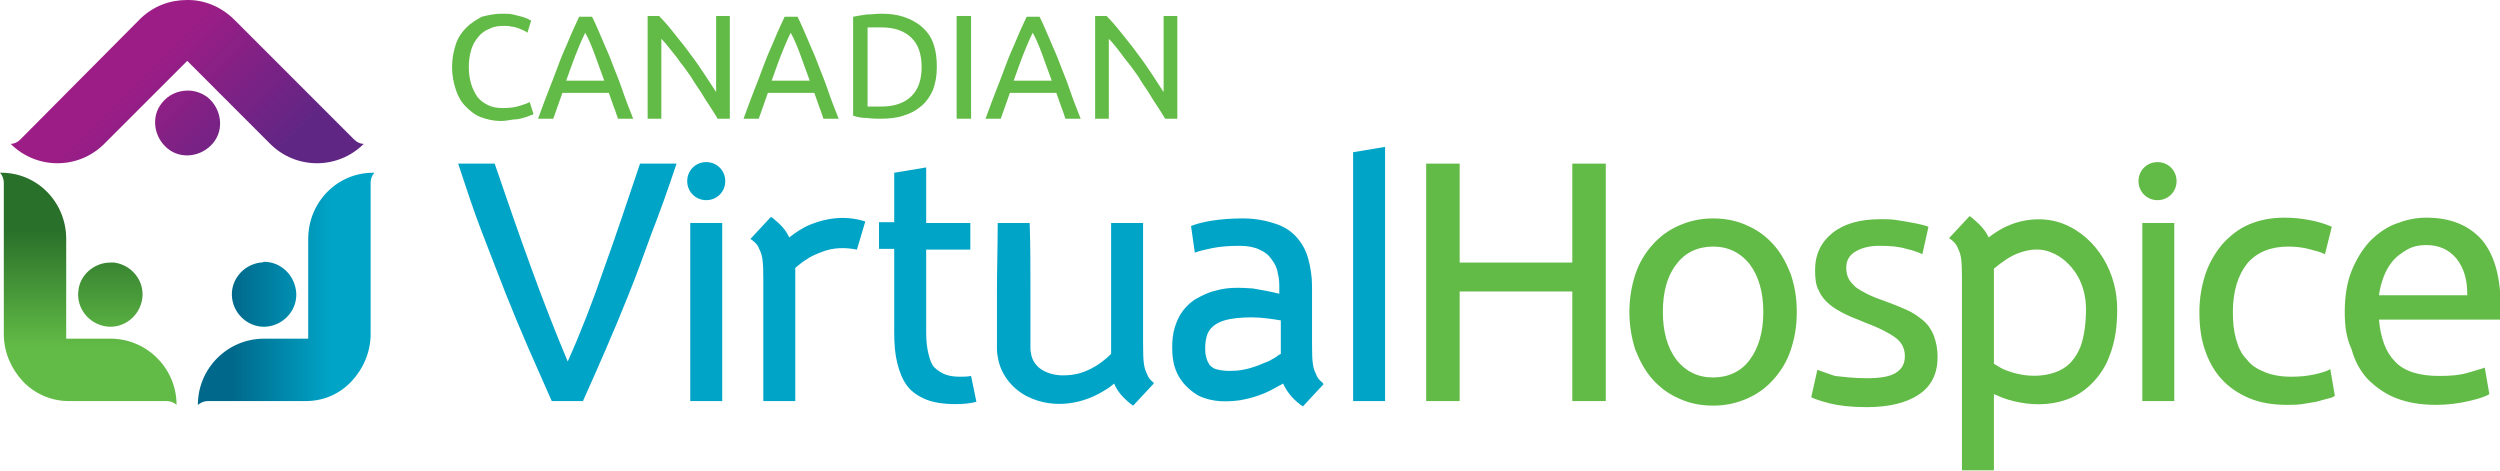 <?xml version="1.0" encoding="utf-8"?>
<!-- Generator: Adobe Illustrator 22.0.1, SVG Export Plug-In . SVG Version: 6.00 Build 0)  -->
<svg version="1.1" id="Слой_1" xmlns="http://www.w3.org/2000/svg" xmlns:xlink="http://www.w3.org/1999/xlink" x="0px" y="0px"
	 viewBox="0 0 328.5 61.9" style="enable-background:new 0 0 328.5 61.9;" xml:space="preserve">
<style type="text/css">
	.st0{clip-path:url(#SVGID_2_);fill:url(#SVGID_3_);}
	.st1{clip-path:url(#SVGID_5_);fill:url(#SVGID_6_);}
	.st2{clip-path:url(#SVGID_8_);fill:url(#SVGID_9_);}
	.st3{clip-path:url(#SVGID_11_);fill:#62BB46;}
	.st4{clip-path:url(#SVGID_11_);fill:#00A4C7;}
</style>
<g>
	<defs>
		<path id="SVGID_1_" d="M23.3,53.2L23.3,53.2C23.3,53.2,23.3,53.2,23.3,53.2 M10.3,38.2c-0.3,2.3,1.4,4.4,3.7,4.7
			c2.3,0.3,4.4-1.4,4.7-3.7c0.3-2.3-1.4-4.4-3.7-4.7c-0.2,0-0.3,0-0.5,0C12.4,34.5,10.5,36.1,10.3,38.2 M0,22.7
			C0.3,23,0.5,23.5,0.5,24l0,19.9c0,2.4,1,4.6,2.5,6.2c1.5,1.6,3.7,2.6,6,2.6l12.9,0c0.5,0,1,0.2,1.3,0.5c0-4.8-3.9-8.7-8.7-8.7
			l-5.8,0l0-13.1C8.7,26.5,4.8,22.6,0,22.7L0,22.7z"/>
	</defs>
	<clipPath id="SVGID_2_">
		<use xlink:href="#SVGID_1_"  style="overflow:visible;"/>
	</clipPath>
	
		<linearGradient id="SVGID_3_" gradientUnits="userSpaceOnUse" x1="2.901702e-06" y1="61.887" x2="1" y2="61.887" gradientTransform="matrix(0 -30.565 -30.565 0 1903.236 53.2)">
		<stop  offset="0" style="stop-color:#62BB46"/>
		<stop  offset="0.25" style="stop-color:#62BB46"/>
		<stop  offset="0.75" style="stop-color:#29702A"/>
		<stop  offset="1" style="stop-color:#29702A"/>
	</linearGradient>
	<rect y="22.6" class="st0" width="23.3" height="30.6"/>
</g>
<g>
	<defs>
		<path id="SVGID_4_" d="M1.4,18.9L1.4,18.9C1.4,18.9,1.4,18.9,1.4,18.9L1.4,18.9z M21.3,13.5c-1.5,1.8-1.1,4.5,0.7,6
			c1.8,1.5,4.5,1.1,6-0.7c1.5-1.8,1.1-4.5-0.7-6c-0.8-0.6-1.7-0.9-2.6-0.9C23.3,11.9,22.1,12.5,21.3,13.5 M18.5,2.4L2.7,18.3
			c-0.4,0.4-0.8,0.6-1.3,0.6c3.4,3.4,8.9,3.4,12.3,0L24.6,8l10.9,10.9c3.4,3.4,8.9,3.4,12.3,0l0,0c-0.5,0-0.9-0.2-1.3-0.6L30.8,2.6
			C29.1,0.9,26.9,0,24.7,0c0,0-0.1,0-0.1,0C22.3,0,20.2,0.8,18.5,2.4"/>
	</defs>
	<clipPath id="SVGID_5_">
		<use xlink:href="#SVGID_4_"  style="overflow:visible;"/>
	</clipPath>
	
		<linearGradient id="SVGID_6_" gradientUnits="userSpaceOnUse" x1="0" y1="62.054" x2="1" y2="62.054" gradientTransform="matrix(23.208 23.208 23.208 -23.208 -1423.32 1443.549)">
		<stop  offset="0" style="stop-color:#9D1D86"/>
		<stop  offset="0.16" style="stop-color:#9D1D86"/>
		<stop  offset="0.8" style="stop-color:#5F2684"/>
		<stop  offset="1" style="stop-color:#5F2684"/>
	</linearGradient>
	<polygon class="st1" points="24.6,-23.2 58.9,11.1 24.6,45.5 -9.8,11.1 	"/>
</g>
<g>
	<defs>
		<path id="SVGID_7_" d="M26,53.2L26,53.2C26,53.2,26,53.2,26,53.2C26,53.2,26,53.2,26,53.2 M34.2,34.5c-2.3,0.3-4,2.4-3.7,4.7
			c0.3,2.3,2.4,4,4.7,3.7c2.3-0.3,4-2.4,3.7-4.7c-0.3-2.2-2.1-3.8-4.2-3.8C34.5,34.5,34.4,34.5,34.2,34.5 M40.5,31.4l0,13.1l-5.8,0
			c-4.8,0-8.7,3.9-8.7,8.7c0.4-0.3,0.8-0.5,1.3-0.5l12.9,0c2.4,0,4.5-1,6-2.6c1.5-1.6,2.5-3.8,2.5-6.2l0-19.9c0-0.5,0.2-1,0.5-1.3
			l0,0C44.4,22.6,40.5,26.5,40.5,31.4"/>
	</defs>
	<clipPath id="SVGID_8_">
		<use xlink:href="#SVGID_7_"  style="overflow:visible;"/>
	</clipPath>
	
		<linearGradient id="SVGID_9_" gradientUnits="userSpaceOnUse" x1="-1.312088e-05" y1="61.887" x2="1" y2="61.887" gradientTransform="matrix(23.259 0 0 -23.259 25.988 1477.339)">
		<stop  offset="0" style="stop-color:#00698B"/>
		<stop  offset="0.2" style="stop-color:#00698B"/>
		<stop  offset="0.75" style="stop-color:#00A4C7"/>
		<stop  offset="1" style="stop-color:#00A4C7"/>
	</linearGradient>
	<rect x="26" y="22.6" class="st2" width="23.3" height="30.6"/>
</g>
<g>
	<defs>
		<rect id="SVGID_10_" y="0" width="328.5" height="61.9"/>
	</defs>
	<clipPath id="SVGID_11_">
		<use xlink:href="#SVGID_10_"  style="overflow:visible;"/>
	</clipPath>
	<path class="st3" d="M65.8,15.9c-0.9,0-1.8-0.2-2.6-0.5c-0.8-0.3-1.4-0.8-2-1.4c-0.6-0.6-1-1.3-1.3-2.2c-0.3-0.9-0.5-1.9-0.5-3
		c0-1.1,0.2-2.1,0.5-3c0.3-0.9,0.8-1.6,1.4-2.2c0.6-0.6,1.3-1,2-1.4C64.1,2,65,1.8,65.9,1.8c0.6,0,1.1,0,1.5,0.1
		c0.4,0.1,0.8,0.2,1.2,0.3c0.3,0.1,0.6,0.2,0.8,0.3c0.2,0.1,0.3,0.2,0.4,0.2l-0.5,1.6c-0.1-0.1-0.3-0.2-0.5-0.3
		c-0.2-0.1-0.5-0.2-0.7-0.3c-0.3-0.1-0.6-0.2-0.9-0.2c-0.3-0.1-0.7-0.1-1-0.1c-0.7,0-1.4,0.1-1.9,0.4c-0.6,0.2-1.1,0.6-1.5,1.1
		c-0.4,0.5-0.7,1-0.9,1.7c-0.2,0.7-0.3,1.4-0.3,2.2c0,0.8,0.1,1.5,0.3,2.2c0.2,0.7,0.5,1.2,0.8,1.7c0.4,0.5,0.8,0.8,1.4,1.1
		s1.2,0.4,2,0.4c0.9,0,1.6-0.1,2.2-0.3c0.6-0.2,1-0.3,1.3-0.5l0.5,1.6c-0.1,0.1-0.3,0.1-0.5,0.2c-0.2,0.1-0.5,0.2-0.9,0.3
		c-0.3,0.1-0.8,0.2-1.2,0.2C66.8,15.8,66.3,15.9,65.8,15.9"/>
	<path class="st3" d="M81.2,15.6c-0.2-0.6-0.4-1.2-0.6-1.7c-0.2-0.6-0.4-1.1-0.6-1.7h-6.1l-1.2,3.4h-2c0.5-1.4,1-2.7,1.5-4
		c0.5-1.2,0.9-2.4,1.3-3.4c0.4-1.1,0.9-2.1,1.3-3.1c0.4-1,0.9-2,1.3-2.9h1.7c0.5,1,0.9,2,1.3,2.9c0.4,1,0.9,2,1.3,3.1
		c0.4,1.1,0.9,2.2,1.3,3.4s0.9,2.5,1.5,4H81.2z M79.4,10.6c-0.4-1.1-0.8-2.2-1.2-3.3c-0.4-1.1-0.8-2.1-1.3-3c-0.5,1-0.9,2-1.3,3
		c-0.4,1.1-0.8,2.1-1.2,3.3H79.4z"/>
	<path class="st3" d="M94.3,15.6c-0.3-0.5-0.6-1-1-1.6c-0.4-0.6-0.8-1.2-1.2-1.9c-0.4-0.6-0.9-1.3-1.3-2c-0.5-0.7-0.9-1.3-1.4-1.9
		C89,7.6,88.5,7,88.1,6.5c-0.4-0.5-0.8-1-1.2-1.4v10.5h-1.8V2.1h1.5c0.6,0.6,1.3,1.4,2,2.3c0.7,0.9,1.4,1.7,2.1,2.7
		c0.7,0.9,1.3,1.8,1.9,2.7c0.6,0.9,1.1,1.7,1.5,2.3v-10h1.8v13.5H94.3z"/>
	<path class="st3" d="M108.2,15.6c-0.2-0.6-0.4-1.2-0.6-1.7c-0.2-0.6-0.4-1.1-0.6-1.7h-6.1l-1.2,3.4h-2c0.5-1.4,1-2.7,1.5-4
		c0.5-1.2,0.9-2.4,1.3-3.4c0.4-1.1,0.9-2.1,1.3-3.1c0.4-1,0.9-2,1.3-2.9h1.7c0.5,1,0.9,2,1.3,2.9c0.4,1,0.9,2,1.3,3.1
		c0.4,1.1,0.9,2.2,1.3,3.4s0.9,2.5,1.5,4H108.2z M106.4,10.6c-0.4-1.1-0.8-2.2-1.2-3.3c-0.4-1.1-0.8-2.1-1.3-3c-0.5,1-0.9,2-1.3,3
		c-0.4,1.1-0.8,2.1-1.2,3.3H106.4z"/>
	<path class="st3" d="M123.1,8.8c0,1.2-0.2,2.2-0.5,3c-0.4,0.9-0.9,1.6-1.5,2.1c-0.7,0.6-1.4,1-2.4,1.3c-0.9,0.3-1.9,0.4-3,0.4
		c-0.5,0-1.1,0-1.8-0.1c-0.7,0-1.2-0.1-1.8-0.3v-13c0.5-0.1,1.1-0.2,1.8-0.3c0.7,0,1.3-0.1,1.8-0.1c1.1,0,2.1,0.1,3,0.4
		c0.9,0.3,1.7,0.7,2.4,1.3c0.7,0.6,1.2,1.3,1.5,2.1C123,6.7,123.1,7.7,123.1,8.8 M115.8,14c1.8,0,3.1-0.5,4-1.4
		c0.9-0.9,1.3-2.2,1.3-3.8c0-1.6-0.4-2.9-1.3-3.8c-0.9-0.9-2.2-1.4-4-1.4c-0.5,0-0.9,0-1.2,0c-0.3,0-0.5,0-0.6,0V14
		c0.1,0,0.3,0,0.6,0C114.9,14,115.3,14,115.8,14"/>
	<rect x="125.7" y="2.1" class="st3" width="1.9" height="13.5"/>
	<path class="st3" d="M140,15.6c-0.2-0.6-0.4-1.2-0.6-1.7c-0.2-0.6-0.4-1.1-0.6-1.7h-6.1l-1.2,3.4h-2c0.5-1.4,1-2.7,1.5-4
		c0.5-1.2,0.9-2.4,1.3-3.4c0.4-1.1,0.9-2.1,1.3-3.1c0.4-1,0.9-2,1.3-2.9h1.7c0.5,1,0.9,2,1.3,2.9c0.4,1,0.9,2,1.3,3.1
		c0.4,1.1,0.9,2.2,1.3,3.4s0.9,2.5,1.5,4H140z M138.2,10.6c-0.4-1.1-0.8-2.2-1.2-3.3c-0.4-1.1-0.8-2.1-1.3-3c-0.5,1-0.9,2-1.3,3
		c-0.4,1.1-0.8,2.1-1.2,3.3H138.2z"/>
	<path class="st3" d="M153.1,15.6c-0.3-0.5-0.6-1-1-1.6c-0.4-0.6-0.8-1.2-1.2-1.9c-0.4-0.6-0.9-1.3-1.3-2c-0.5-0.7-0.9-1.3-1.4-1.9
		c-0.5-0.6-0.9-1.2-1.3-1.7c-0.4-0.5-0.8-1-1.2-1.4v10.5h-1.8V2.1h1.5c0.6,0.6,1.3,1.4,2,2.3c0.7,0.9,1.4,1.7,2.1,2.7
		c0.7,0.9,1.3,1.8,1.9,2.7c0.6,0.9,1.1,1.7,1.5,2.3v-10h1.8v13.5H153.1z"/>
	<path class="st4" d="M88.9,21.5c-1.1,3.3-2.2,6.4-3.3,9.2c-1,2.8-2,5.5-3,8c-1,2.5-2,4.9-3,7.2c-1,2.3-2,4.6-3,6.8h-4.1
		c-1-2.3-2-4.5-3-6.8c-1-2.3-2-4.7-3-7.2c-1-2.5-2-5.2-3.1-8c-1.1-2.8-2.1-5.9-3.2-9.2h4.8c1.6,4.7,3.2,9.3,4.8,13.7
		c1.6,4.4,3.2,8.5,4.8,12.3c1.7-3.8,3.3-7.9,4.8-12.3c1.6-4.4,3.1-9,4.7-13.7H88.9z"/>
	<path class="st3" d="M286,23.8c0,1.4-1.1,2.5-2.5,2.5c-1.4,0-2.5-1.1-2.5-2.5c0-1.4,1.1-2.5,2.5-2.5C284.9,21.3,286,22.4,286,23.8"
		/>
	<rect x="281.5" y="29.3" class="st3" width="4.2" height="23.4"/>
	<polygon class="st3" points="206.6,21.5 211,21.5 211,52.7 206.6,52.7 206.6,38.3 191.8,38.3 191.8,52.7 187.4,52.7 187.4,21.5 
		191.8,21.5 191.8,34.5 206.6,34.5 	"/>
	<path class="st3" d="M236.1,41c0,1.9-0.3,3.5-0.8,5c-0.5,1.5-1.3,2.8-2.3,3.9c-1,1.1-2.1,1.9-3.5,2.5c-1.4,0.6-2.8,0.9-4.4,0.9
		c-1.6,0-3.1-0.3-4.4-0.9c-1.4-0.6-2.5-1.4-3.5-2.5c-1-1.1-1.7-2.4-2.3-3.9c-0.5-1.5-0.8-3.2-0.8-5c0-1.8,0.3-3.5,0.8-5
		c0.5-1.5,1.3-2.8,2.3-3.9c1-1.1,2.1-1.9,3.5-2.5c1.4-0.6,2.8-0.9,4.4-0.9c1.6,0,3.1,0.3,4.4,0.9c1.4,0.6,2.5,1.4,3.5,2.5
		c1,1.1,1.7,2.4,2.3,3.9C235.8,37.5,236.1,39.1,236.1,41 M231.7,41c0-2.6-0.6-4.7-1.8-6.3c-1.2-1.5-2.8-2.3-4.8-2.3
		c-2,0-3.7,0.8-4.8,2.3c-1.2,1.5-1.8,3.6-1.8,6.3c0,2.6,0.6,4.7,1.8,6.3c1.2,1.5,2.8,2.3,4.8,2.3c2,0,3.7-0.8,4.8-2.3
		C231.1,45.7,231.7,43.6,231.7,41"/>
	<path class="st3" d="M245.3,49.7c1.7,0,3-0.2,3.8-0.7c0.8-0.5,1.2-1.2,1.2-2.2c0-1-0.4-1.8-1.2-2.4c-0.8-0.6-2.1-1.3-4-2
		c-0.9-0.4-1.8-0.7-2.6-1.1c-0.8-0.4-1.5-0.8-2.1-1.3c-0.6-0.5-1.1-1.1-1.4-1.8c-0.4-0.7-0.5-1.6-0.5-2.7c0-2.1,0.8-3.7,2.3-4.9
		c1.5-1.2,3.6-1.8,6.3-1.8c0.7,0,1.3,0,2,0.1c0.7,0.1,1.3,0.2,1.8,0.3c0.6,0.1,1.1,0.2,1.5,0.3c0.4,0.1,0.8,0.2,1,0.3l-0.8,3.6
		c-0.4-0.2-1.2-0.5-2.1-0.7c-1-0.3-2.1-0.4-3.5-0.4c-1.2,0-2.2,0.2-3.1,0.7s-1.3,1.2-1.3,2.2c0,0.5,0.1,1,0.3,1.4
		c0.2,0.4,0.5,0.7,0.9,1.1c0.4,0.3,0.9,0.6,1.5,0.9c0.6,0.3,1.3,0.6,2.2,0.9c1.1,0.4,2.1,0.8,3,1.2c0.9,0.4,1.6,0.9,2.2,1.4
		c0.6,0.5,1.1,1.2,1.4,2c0.3,0.8,0.5,1.7,0.5,2.8c0,2.2-0.8,3.8-2.4,4.9c-1.6,1.1-3.9,1.7-6.9,1.7c-2.1,0-3.7-0.2-4.9-0.5
		c-1.2-0.3-2-0.6-2.4-0.8l0.8-3.6c0.5,0.2,1.2,0.4,2.3,0.8C242.1,49.5,243.5,49.7,245.3,49.7"/>
	<path class="st3" d="M300.5,53.2c-1.9,0-3.6-0.3-5-0.9c-1.4-0.6-2.6-1.4-3.6-2.5c-1-1.1-1.7-2.4-2.2-3.9s-0.7-3.1-0.7-4.9
		c0-1.8,0.3-3.5,0.8-5c0.5-1.5,1.3-2.8,2.2-3.9c1-1.1,2.1-2,3.5-2.6c1.4-0.6,2.9-0.9,4.7-0.9c1.1,0,2.1,0.1,3.2,0.3
		c1.1,0.2,2.1,0.5,3,0.9l-0.9,3.6c-0.6-0.3-1.4-0.5-2.2-0.7c-0.8-0.2-1.7-0.3-2.6-0.3c-2.3,0-4.1,0.7-5.4,2.2
		c-1.2,1.5-1.9,3.6-1.9,6.4c0,1.3,0.1,2.4,0.4,3.5c0.3,1.1,0.7,2,1.4,2.7c0.6,0.8,1.4,1.3,2.4,1.7c1,0.4,2.1,0.6,3.5,0.6
		c1.1,0,2.1-0.1,3-0.3c0.9-0.2,1.6-0.4,2.1-0.7l0.6,3.5c-0.2,0.2-0.6,0.3-1,0.4c-0.5,0.1-1,0.3-1.5,0.4c-0.6,0.1-1.2,0.2-1.8,0.3
		C301.8,53.2,301.1,53.2,300.5,53.2"/>
	<path class="st3" d="M308.1,41c0-2.1,0.3-3.9,0.9-5.4c0.6-1.5,1.4-2.8,2.4-3.9c1-1,2.1-1.8,3.4-2.3c1.3-0.5,2.6-0.8,4-0.8
		c3.2,0,5.6,1,7.3,2.9c1.7,2,2.5,5,2.5,9v0.7c0,0.3,0,0.5,0,0.8h-16c0.2,2.4,0.9,4.3,2.1,5.5c1.2,1.3,3.2,1.9,5.8,1.9
		c1.5,0,2.7-0.1,3.7-0.4c1-0.3,1.8-0.5,2.3-0.7l0.6,3.5c-0.5,0.3-1.4,0.6-2.7,0.9c-1.3,0.3-2.7,0.5-4.3,0.5c-2,0-3.8-0.3-5.3-0.9
		c-1.5-0.6-2.7-1.5-3.7-2.5c-1-1.1-1.7-2.4-2.1-3.9C308.3,44.4,308.1,42.8,308.1,41 M324.2,38.7c0-1.9-0.4-3.4-1.4-4.7
		c-1-1.2-2.3-1.8-4-1.8c-1,0-1.8,0.2-2.5,0.6c-0.7,0.4-1.4,0.9-1.9,1.5c-0.5,0.6-0.9,1.3-1.2,2.1c-0.3,0.8-0.5,1.6-0.6,2.4H324.2z"
		/>
	<path class="st4" d="M127.6,49.4c-0.5,0.1-1,0.1-1.5,0.1c-0.7,0-1.4-0.1-1.9-0.3c-0.5-0.2-1-0.5-1.4-0.9c-0.4-0.4-0.6-1-0.8-1.8
		s-0.3-1.7-0.3-2.9V32.8h5.8v-3.5h-5.8V22l-4.2,0.7v6.5h-2v3.5h2v10.9c0,1.6,0.1,2.9,0.4,4.1c0.3,1.2,0.7,2.2,1.3,3
		c0.6,0.8,1.5,1.4,2.5,1.8c1,0.4,2.3,0.6,3.9,0.6c1,0,1.9-0.1,2.7-0.3L127.6,49.4z"/>
	<path class="st4" d="M151.6,50.3c-0.6-0.5-0.7-0.7-0.9-1.2c-0.4-0.8-0.5-1.5-0.5-4V29.3H146v16.4c0,0,0,0,0,0v0.8
		c-1.6,1.6-3.6,2.7-5.7,2.8c-1.2,0.1-2.3-0.1-3.2-0.6c-0.9-0.5-1.4-1.2-1.6-2.1c0-0.2-0.1-0.4-0.1-0.7l0-1.1l0-2.2l0-4.4
		c0-3,0-5.9-0.1-8.9h-4.2c0,3-0.1,5.9-0.1,8.9l0,4.4l0,2.2l0,1.1c0,0.5,0.1,1,0.2,1.5c0.5,2.1,2,3.8,3.8,4.7
		c1.8,0.9,3.7,1.1,5.4,0.9c1.8-0.2,3.5-0.9,4.9-1.8c0.4-0.2,0.7-0.5,1.1-0.8c0.4,1,1.1,1.8,2.2,2.7l0.3,0.2l2.7-2.9L151.6,50.3z"/>
	<path class="st4" d="M106.5,29.5c-1,0.4-1.9,1-2.8,1.7c-0.4-0.9-1-1.6-2.1-2.5l-0.3-0.2l-2.7,2.9l0.3,0.2c0.6,0.5,0.7,0.7,0.9,1.2
		c0.4,0.8,0.5,1.5,0.5,4v15.9h4.2V36.3c0,0,0,0,0,0v-1.1c0.4-0.3,0.8-0.7,1.3-1c0.7-0.5,1.4-0.8,2.2-1.1c1.5-0.6,3.1-0.6,4.6-0.3
		l1.1-3.7C111.2,28.3,108.7,28.6,106.5,29.5"/>
	<path class="st3" d="M276.4,34c-1.2-2-3-3.7-5.3-4.6c-2.3-0.9-5-0.7-7.1,0.2c-1,0.4-1.9,1-2.7,1.6c-0.4-0.9-1-1.6-2.2-2.6l-0.3-0.2
		l-2.7,2.9l0.3,0.2c0.6,0.5,0.7,0.7,0.9,1.2c0.4,0.8,0.5,1.5,0.5,4v25.1h4.2v-10c0.1,0,0.2,0.1,0.3,0.1c1,0.5,2.1,0.8,3.2,1
		c2.2,0.4,4.6,0.3,6.8-0.7c2.2-1,4-3.1,4.8-5.2c0.9-2.2,1.1-4.3,1.1-6.4C278.2,38.3,277.6,36,276.4,34 M273.4,45.5
		c-0.6,1.5-1.5,2.6-2.8,3.2c-1.3,0.6-2.9,0.8-4.5,0.6c-0.8-0.1-1.6-0.3-2.4-0.6c-0.6-0.2-1.2-0.6-1.7-0.9V36.3c0,0,0,0,0,0v-1
		c1.1-0.9,2.2-1.7,3.4-2.1c1.4-0.5,2.9-0.6,4.2,0c1.3,0.5,2.5,1.6,3.3,2.9c0.8,1.3,1.2,2.9,1.2,4.5
		C274.1,42.3,273.9,44.1,273.4,45.5"/>
	<path class="st4" d="M173.8,50.3c-0.6-0.5-0.7-0.7-0.9-1.2c-0.4-0.8-0.5-1.5-0.5-4v-5.3l0,0v-2.2c0-1.3-0.2-2.5-0.5-3.6
		c-0.3-1.1-0.8-2-1.5-2.8c-0.7-0.8-1.6-1.4-2.8-1.8c-1.2-0.4-2.6-0.7-4.3-0.7c-1.5,0-2.8,0.1-4.1,0.3c-1.3,0.2-2.2,0.5-2.7,0.7
		l0.5,3.5c0.5-0.2,1.3-0.4,2.3-0.6c1-0.2,2.2-0.3,3.6-0.3c1.1,0,2,0.2,2.6,0.5c0.7,0.3,1.2,0.7,1.6,1.3c0.4,0.5,0.7,1.1,0.8,1.8
		c0.2,0.7,0.2,1.4,0.2,2v0.2v0.5c-1.2-0.3-2.3-0.5-3.5-0.7c-1.6-0.1-3.2-0.2-4.9,0.3c-0.9,0.2-1.7,0.6-2.6,1.1
		c-0.8,0.5-1.6,1.3-2.1,2.2c-0.5,0.9-0.8,1.9-0.9,2.8c-0.1,0.9-0.1,1.8,0,2.7c0.1,0.9,0.4,1.9,1,2.8c0.6,0.9,1.5,1.7,2.4,2.2
		c1.9,0.9,3.8,0.8,5.4,0.6c1.7-0.3,3.2-0.8,4.6-1.6c0.4-0.2,0.7-0.4,1.1-0.6c0.4,0.9,1.1,1.9,2.3,2.8l0.3,0.2l2.7-2.9L173.8,50.3z
		 M167.7,46.9c-0.5,0.3-1,0.6-1.6,0.8c-1.1,0.5-2.4,0.9-3.6,1c-1.2,0.1-2.3,0-3-0.3c-0.3-0.2-0.6-0.4-0.7-0.7
		c-0.2-0.3-0.3-0.7-0.4-1.2c-0.1-1,0-2.2,0.4-2.9c0.4-0.7,1.1-1.2,2.1-1.5c1-0.3,2.3-0.4,3.6-0.4c1.2,0,2.6,0.2,3.8,0.4v4.4
		C168.1,46.6,167.9,46.7,167.7,46.9"/>
	<polygon class="st4" points="182,52.7 182,19.3 177.8,20 177.8,52.7 	"/>
	<path class="st4" d="M95.3,23.8c0,1.4-1.1,2.5-2.5,2.5c-1.4,0-2.5-1.1-2.5-2.5c0-1.4,1.1-2.5,2.5-2.5
		C94.2,21.3,95.3,22.4,95.3,23.8"/>
	<rect x="90.7" y="29.3" class="st4" width="4.2" height="23.4"/>
</g>
</svg>

